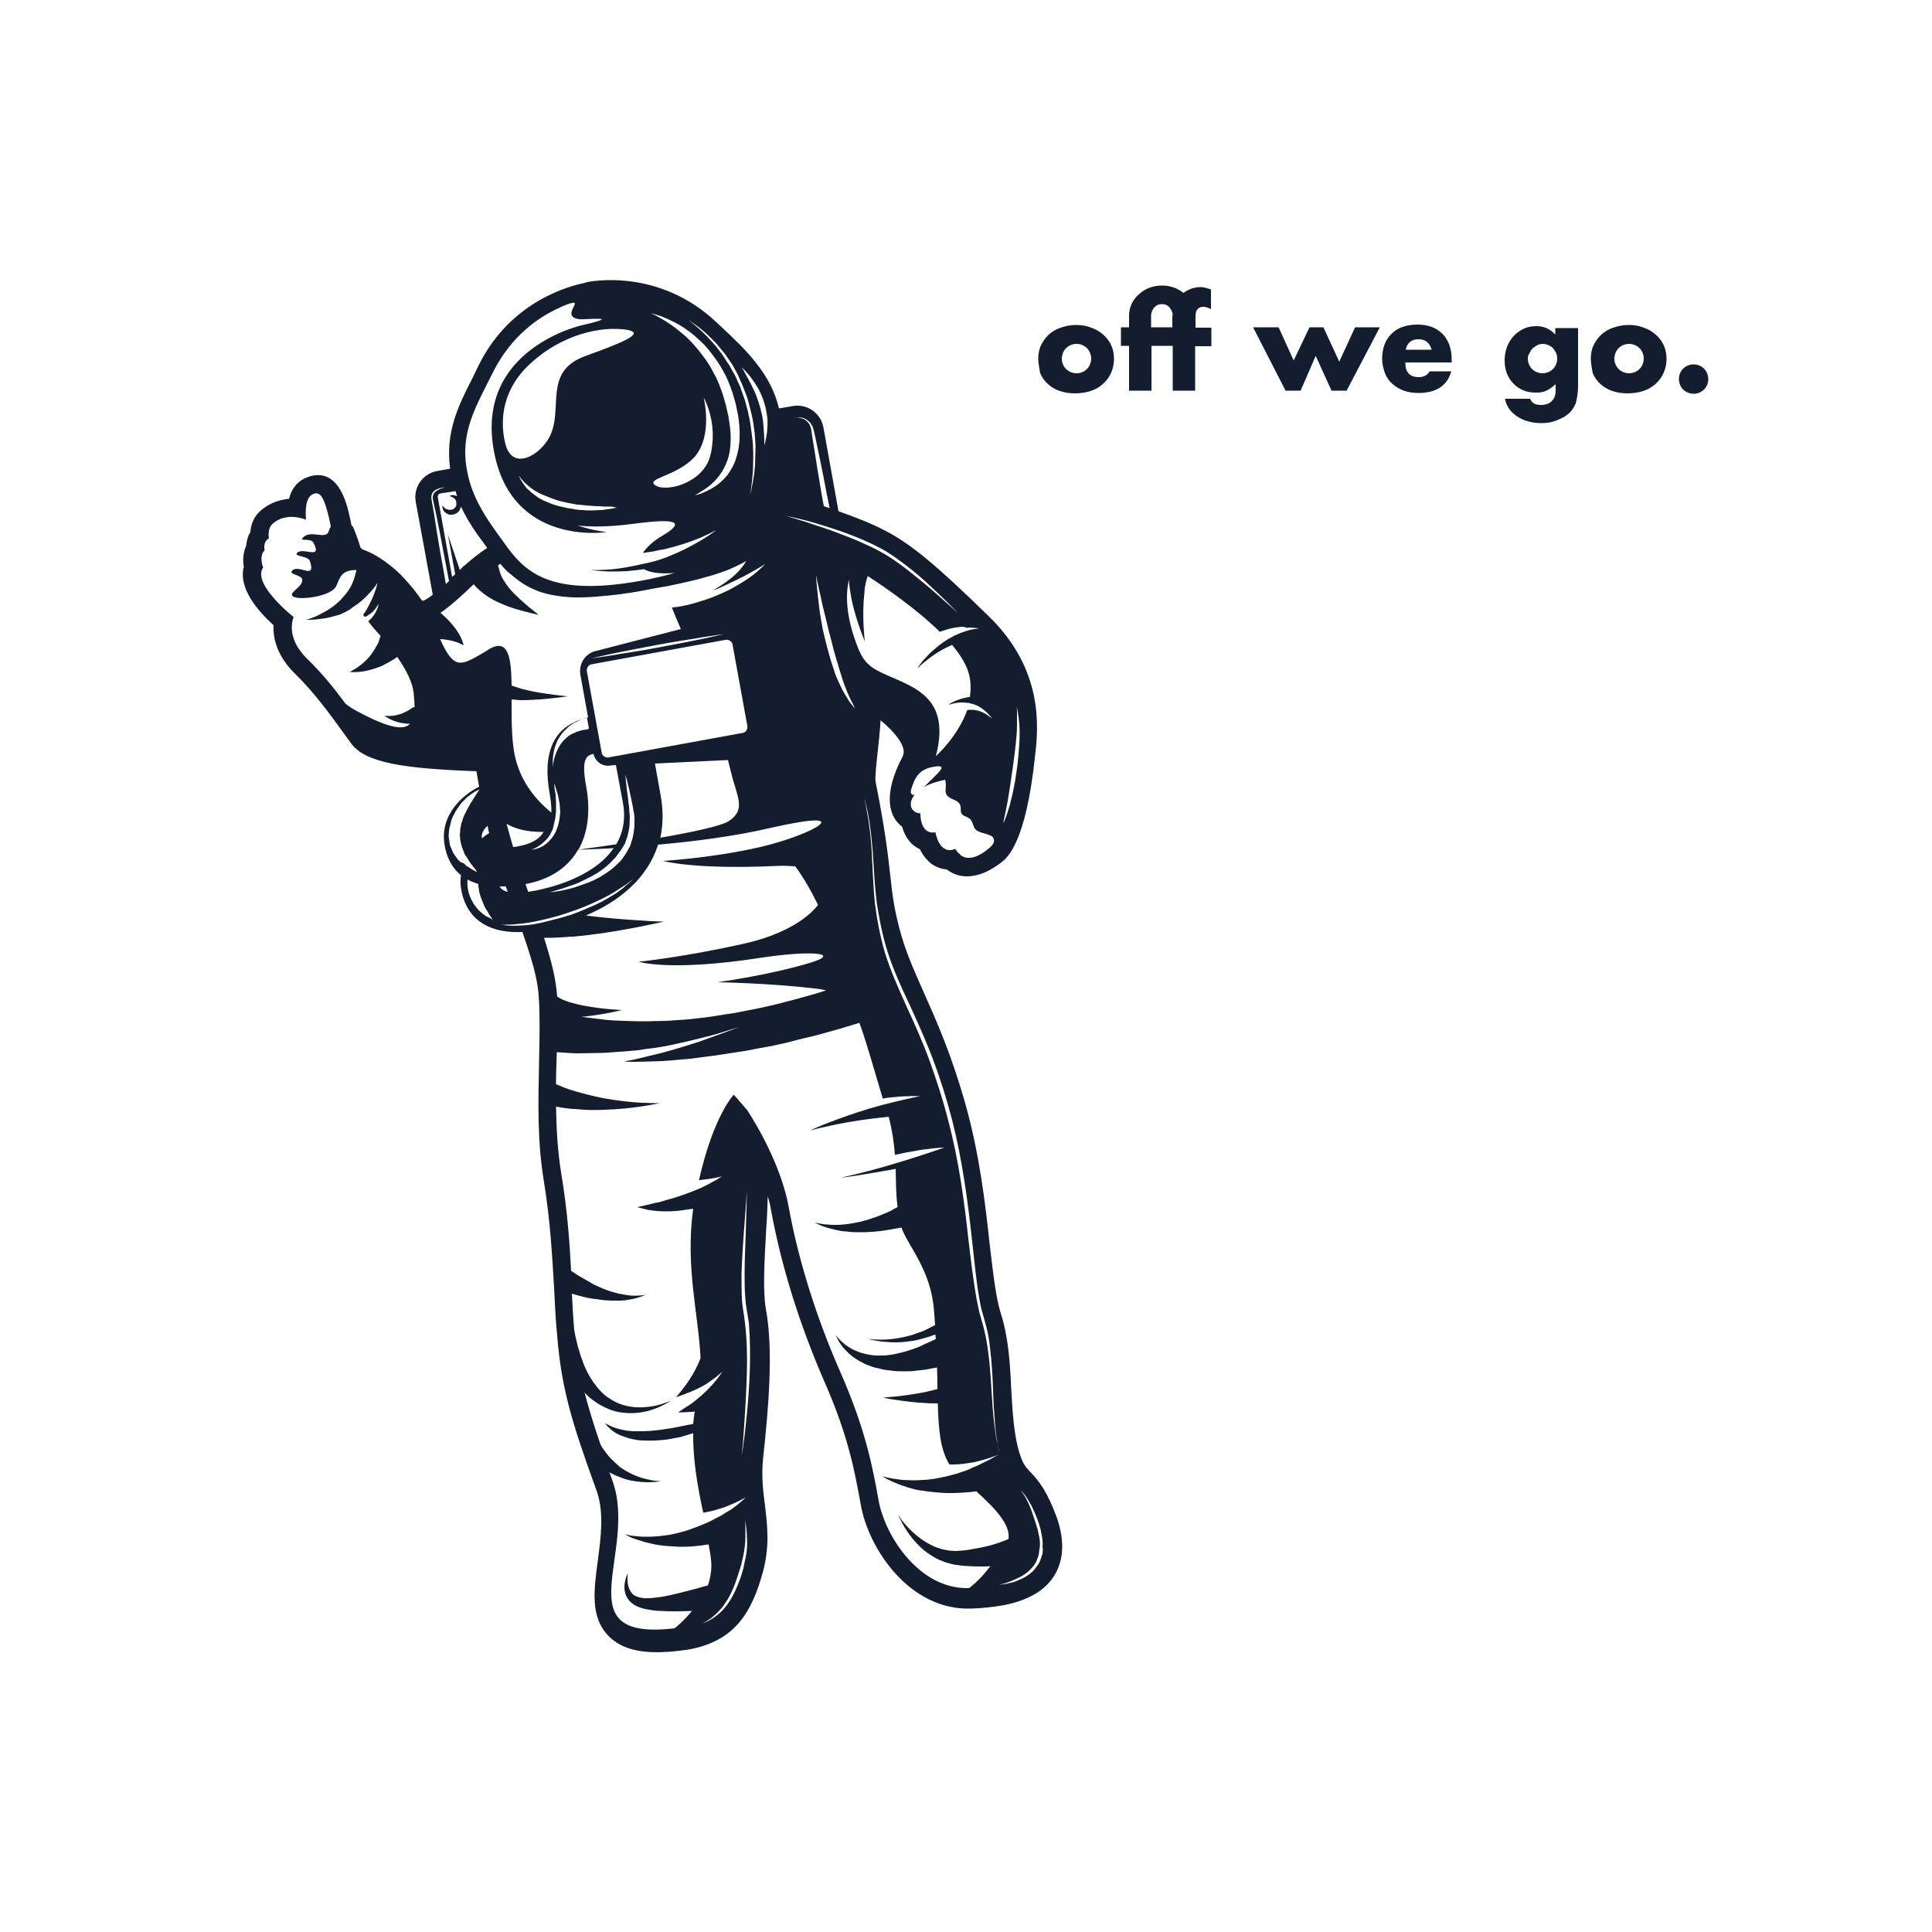 <?xml version="1.0" encoding="utf-8"?>
<!-- Generator: Adobe Illustrator 22.1.0, SVG Export Plug-In . SVG Version: 6.00 Build 0)  -->
<svg version="1.1" id="Capa_1" xmlns="http://www.w3.org/2000/svg" xmlns:xlink="http://www.w3.org/1999/xlink" x="0px" y="0px"
	 viewBox="0 0 500 500" style="enable-background:new 0 0 500 500;" xml:space="preserve">
<style type="text/css">
	.st0{fill:#141D2D;}
</style>
<g>
	<path class="st0" d="M266.6,380.9c-1.3-1.4-2.1-2.2-3.2-6.4c-1.1-4.6-1.4-9.7-1.7-15.1c-0.3-6.5-0.7-13.3-2.7-19.5
		c-1.3-4.1-2-10.6-2.9-18.1c-1.1-10.3-2.6-23-6.2-35.9c-3.7-13.1-7.5-21.6-10.8-29c-2.3-5.2-4.3-9.6-5.8-14.7
		c-1.8-6.3-2.3-10-2.9-15.6c-0.6-5.5-1.4-12.3-3.8-24.3c-0.2-1,0.2-4.6,0.5-7.3c0.3-2.7,0.6-5.6,0.8-8.6c7.4,6.3,6,8.8,5.6,9.6
		c-1.6,3-5,10.4-2.1,15.6c0.5,0.9,1.2,1.7,2.1,2.4c0.4,1.5,1.2,3.2,2.6,4.5c0.6,0.5,1.3,1,2,1.3c0.6,1.3,1.6,2.7,3,3.8
		c1.2,0.8,2.5,1.3,3.9,1.4c1.8,1.4,4.2,2.2,7.2,1.6c2.2-0.4,4.4-1.5,6.8-3.3c1.6-1.2,6.5-4.9,8.9-27.9c0.8-7.1,2.3-22-12-35.9
		c-13.3-13-20-18.6-26.5-22c-3.7-2-8.2-3.7-12.4-5.2l-3.9-21.7c-0.7-3.7-4.2-6.2-8-5.5l-3.5,0.6c-2.1-9-8.6-15.2-14.9-21.1l-1.3-1.2
		c-14-13.2-30.3-11-33.4-10.4c-0.1,0-0.3,0-0.3,0.1c-0.1,0-0.2,0-0.3,0.1c-3.1,0.6-19.2,4.3-27.6,21.5c-0.5,1-1,2.1-1.5,3.1
		c-3.7,7.2-7.1,14.1-5.8,23.5l-3.4,0.6c-3.7,0.7-6.2,4.2-5.5,8l4.4,24c-1,0.8-1.9,1.4-2.6,1.6c-0.1,0-0.1-0.1-0.2-0.1
		c-1.2-1.7-2.7-3.7-4.5-5.6c-0.6-0.7-1.4-1.5-2.2-2.2c-3.9-3.4-6.8-4.8-8.7-5.4c-0.2-0.2-0.3-0.3-0.5-0.5c-0.9-3-2-5.5-2-5.5
		s-0.1-0.1-0.3-0.1c-0.1-0.3-0.1-0.6-0.2-1c-0.4-1.7-0.7-3.4-1.2-4.8c-1.8-5.5-4.7-8-8.7-7.2c-0.9,0.2-1.7,0.5-2.6,1
		c-2,1.2-3,3-3.5,5c-0.5,0-1,0.1-1.4,0.2c-2.2,0.4-4.3,1.4-6,2.9c-1.7,1.5-2.5,3.6-2.6,5.5c-0.7,1.1-1,2.4-1.1,3.6
		c-0.8,1.7-0.9,3.7-0.6,5.4c-1.5,5.5,3.7,11.5,7.7,15.1c-0.2,3.5,1,8.1,5.5,12.5c5,4.9,8.8,10.1,13.2,16.2l1.3,1.8
		c3.7,5.2,13.9,6.6,32.5,7.3c0.2,1.4,0.5,2.7,0.7,4c-4.1,2-10.4,7.3-8.9,15.3c0.4,2.4,1.5,5.4,4.2,7.6c-0.2,1.2-0.2,2.5,0.1,3.9
		c0.8,4.5,4,11.3,15.8,10.8c3.5,10.2,4.3,13.7,4.4,20.7c0.1,4.4,0,8.8-0.1,13.4c-0.2,9.8-0.5,20,1.3,30.7c1.6,9.9,2.1,18.8,2.6,27.4
		c0.2,4.2,0.4,8.2,0.8,12.3c1.1,13.3,3.5,21.7,10.2,40.1c2,5.6,1.1,12,0.3,18.2c-1,7.5-2,14.5,2.8,19.4c3.6,3.7,9.4,4.9,18.4,3.8
		c0.8-0.1,1.5-0.2,2.3-0.3c12.1-2.2,16.4-9.7,19.3-20.3c1.7-6.5,1.1-11.7,0.5-16.8c-0.5-3.8-1-7.7-0.5-12.5
		c1.4-13,2.7-27.8,0.7-38.6c-0.8-4.5-0.4-12,0.1-20.7c0.2-2.7,0.3-5.5,0.4-8.4c0.4,1.3,0.7,2.6,0.9,3.9c2.6,14.1,7.3,29.2,13.6,43.7
		c6.4,14.5,8,23.6,9.6,32.4c2,11.1,12.5,27.2,28.5,26.7c3-0.1,5.6-0.4,8-0.8c6.7-1.2,11.3-3.9,13.7-8c2.3-3.9,2.5-8.8,0.6-14.5
		C271,385.9,268.9,383.3,266.6,380.9z M259.9,211.7c0.2-0.8,0.4-2,0.7-3.4c0.3-1.4,0.5-3.1,0.8-4.8c0.3-1.8,0.5-3.7,0.8-5.5
		c0.5-3.8,1-7.6,1-10.4c0-1.4,0-2.6,0-3.5c0-0.8-0.1-1.3-0.1-1.3s0.5,1.9,0.7,4.8c0.1,1.4,0.1,3.1,0,4.9c-0.1,1.8-0.3,3.7-0.5,5.6
		c-0.3,1.9-0.5,3.8-0.9,5.6c-0.3,1.8-0.8,3.4-1.1,4.8c-0.8,2.8-1.6,4.5-1.6,4.5S259.7,212.5,259.9,211.7z M106.7,183.2
		c-0.4,0.2-0.7,0.5-1.1,0.7c-0.4,0.2-0.8,0.4-1.2,0.6c-0.8,0.4-1.6,0.5-2.4,0.7c-1.5,0.2-2.5,0-2.5,0s0.8,0.7,2.3,1.3
		c0.8,0.3,1.7,0.6,2.8,0.7c0.5,0.1,1,0.1,1.5,0.1c-1.4,1.6-4.7,1.3-11.5-2.1c-1.3-0.7-3.2-1.5-5.2-3.1c-3-4.1-6.2-8-9.9-11.6
		c-5.9-5.7-3.5-10.8-3.5-10.8s-10.9-8.6-7.9-12.8c0,0-1.2-3,0.4-4.5c0,0-0.6-2.1,1.1-3.1c0,0-0.5-2.4,0.9-3.7c1-0.9,2.2-1.5,3.5-1.7
		c1.5-0.3,3.3-0.1,5.2,0.6c0,0-0.6-5.1,1.4-6.4c0.3-0.2,0.6-0.3,0.9-0.4c1.5-0.3,2.3,1.5,3,3.9c0.4,1.3,0.8,3,1.1,4.7
		c-0.2,0.3-0.4,0.7-0.5,1.1c-0.7,2.6-5-0.7-6.9,2c-0.4,0.6,2.3-0.1,2.9,1c2.5,4.8-2.9,0.9-4.3,2.8c-0.6,0.8,3,0.7,3.4,2
		c1.7,5.2-3.1,0.5-4.7,2.6c-0.6,0.9,2.5,1,2.7,2.1c0.4,2-3.9,3.5-2.3,4.5c1.6,1,9.8,0,11.1-2.7c1.1-2.3,1.2-4.1,5.2-4.2
		c0,0,0,0.1,0,0.1c0,0.2-0.1,0.5-0.2,0.9c-0.1,0.3-0.2,0.7-0.3,1.1c-0.1,0.4-0.3,0.8-0.5,1.3c-0.1,0.2-0.2,0.5-0.3,0.7
		c-0.1,0.2-0.3,0.4-0.4,0.7c-0.3,0.5-0.6,0.9-1,1.4c-0.4,0.5-0.8,0.9-1.2,1.4c-0.4,0.5-0.9,0.8-1.4,1.3c-0.5,0.4-1,0.8-1.5,1.1
		c-1,0.7-2.1,1.2-3,1.7c-1.8,0.9-3.2,1.2-3.2,1.2s1.4,0.1,3.5-0.2c1-0.1,2.3-0.3,3.6-0.7c0.5-0.1,1-0.3,1.5-0.4
		c0.2-0.1,0.3-0.1,0.5-0.2c0.5-0.2,1-0.5,1.4-0.7c0.5-0.3,1-0.5,1.4-0.9c0.9-0.6,1.9-1.3,2.7-2c0.8-0.7,1.5-1.5,2.1-2.1
		c1.2-1.3,1.8-2.4,1.8-2.4s-0.2,1.2-0.9,2.9c-0.3,0.9-0.8,1.9-1.3,2.9c-0.4,0.8-0.9,1.7-1.5,2.5c0.1,0.2,0.3,0.4,0.4,0.6
		c0.4-0.2,0.8-0.4,1.2-0.7c0.8-0.5,1.4-1.2,1.8-1.8c0.4-0.6,0.6-1,0.6-1s-0.1,0.5-0.3,1.2c-0.3,0.7-0.7,1.6-1.4,2.4
		c-0.3,0.4-0.7,0.7-1,1c0.9,1.2,2,2.5,3.2,3.8c0,0.1,0,0.1-0.1,0.2c-0.1,0.3-0.2,0.7-0.4,1.3c-0.1,0.3-0.2,0.5-0.4,0.8
		c-0.2,0.3-0.3,0.6-0.5,0.9c-0.4,0.6-0.8,1.3-1.3,1.9c-1,1.3-2.4,2.4-3.4,3.1c-1.1,0.7-1.9,1.1-1.9,1.1s0.9,0.1,2.3,0
		c1.4-0.1,3.2-0.5,5.1-1.2c0.9-0.3,1.8-0.8,2.7-1.3c0.4-0.2,0.8-0.5,1.2-0.7c0.4-0.2,0.7-0.5,1-0.7c2.2,3.2,4.1,6.6,4.3,9.9
		c0.1,1.1,0.2,2.2,0.2,3.2C107,182.9,106.9,183.1,106.7,183.2z M229.7,246.3c1.4,4.4,3.4,8.9,5.6,13.5c2.1,4.6,4.3,9.4,6.2,14.5
		c1.9,5,3.5,10.2,4.9,15.5c2.7,10.6,4.1,21.4,5.2,31.5c0.6,5.1,1,10,1.8,14.5c0.2,1.2,0.4,2.3,0.7,3.4c0.3,1.1,0.6,2.2,0.9,3.2
		c0.6,2.1,1,4.2,1.2,6.3c0.5,4.1,0.7,7.8,0.8,11.1c0.1,3.3,0.3,6.2,0.5,8.6c0.2,2.4,0.5,4.2,0.7,5.5c0.3,1.2,0.4,1.8,0.4,1.9
		c0-0.1-0.2-0.7-0.4-1.9c-0.3-1.2-0.6-3.1-0.9-5.5c-0.3-2.4-0.5-5.2-0.7-8.5c-0.2-3.3-0.4-7-1-11.1c-0.3-2-0.7-4.1-1.3-6.2
		c-0.3-1.1-0.6-2.1-0.9-3.2c-0.2-1.1-0.5-2.3-0.7-3.4c-0.8-4.6-1.4-9.5-2-14.6c-1.1-10.1-2.5-20.9-5.3-31.4
		c-1.3-5.2-3-10.4-4.8-15.4c-1.8-5-4-9.8-6.1-14.4c-2.1-4.6-4.1-9.2-5.5-13.7c-1.3-4.5-2.1-8.9-2.6-12.9c-0.4-4.1-0.5-7.8-0.7-11.1
		c-0.1-3.3-0.4-6.2-0.7-8.5c-0.3-2.4-0.7-4.2-0.9-5.4c-0.3-1.2-0.4-1.9-0.4-1.9s0.2,0.7,0.5,1.9c0.3,1.2,0.7,3.1,1,5.4
		c0.3,2.4,0.6,5.2,0.8,8.5c0.2,3.3,0.4,7,0.9,11.1C227.5,237.5,228.3,241.9,229.7,246.3z M246.3,220c-0.2,0-0.3,0-0.5,0
		C246,220.1,246.1,220.1,246.3,220C246.3,220,246.3,220,246.3,220z M256.1,219.4c-3.7,3.2-6.1,2.9-7.4,2c0,0-0.1,0-0.1-0.1
		c0,0,0.1,0,0.1,0c-1-0.7-1.5-1.6-1.5-1.6c-4.2,1.7-5.1-4.3-5.1-4.3c-4.1,0.7-3.9-4.9-3.9-4.9c-2.4-0.1-3.4-2.5-1.5-4.8
		c-0.7,0.1-1.3-0.2-0.8-1.7c0.8-2.4,1.7-5,6-5.6c3.9-0.6,0.6,1.8-2.8,5.3c1.4-0.8,3.1-1.4,5.5-1.9c0.7,2.3-1.1,3.8,2.1,5.1
		c3.6,1.4,0.5,3.4,3.2,4.4c2.9,1.1,0.9,3.3,4.2,4.2c2,0.5,2.7,1,2.7,1C257.5,217.3,257.5,218.2,256.1,219.4z M251,162.4
		c0.5,0,0.9,0.1,1.3,0.1c0.7,0.1,1.1,0.1,1.1,0.1s-0.4,0.1-1.1,0.2c0,0-0.1,0-0.1,0h0c-0.3,0.1-0.7,0.1-1.1,0.2
		c-0.5,0.1-1,0.3-1.6,0.5c-0.6,0.2-1.2,0.4-1.8,0.7c-0.3,0.1-0.6,0.3-0.9,0.4c-0.3,0.2-0.6,0.4-0.9,0.5c-0.6,0.3-1.3,0.8-1.9,1.2
		c-0.6,0.4-1.2,0.9-1.8,1.4c-0.6,0.5-1.1,1-1.7,1.5c-0.5,0.6-1,1.1-1.5,1.6c-0.6,0.8-1.2,1.5-1.6,2.2c0.7-0.7,1.5-1.4,2.4-2.1
		c0.5-0.4,1-0.8,1.6-1.2c0.6-0.4,1.1-0.8,1.7-1.1c1.1-0.7,2.2-1.2,3.3-1.7c1.9,2.3,3.4,4.6,4.1,6.7c0.8,2.3,0.8,4.6,0.5,6.8
		c-0.3,0-0.5,0-0.8,0.1c-1.3,0.2-2.5,0.7-3.4,1.1c-0.9,0.4-1.3,0.8-1.3,0.8s0.6-0.2,1.5-0.4c0.9-0.2,2.1-0.3,3.3-0.1
		c0.1,0,0.1,0,0.2,0c0.2,0,0.3,0,0.5,0.1c0.4,0.1,0.8,0.2,1.1,0.3c1.5,0.5,2.7,1.5,3.5,2.3c0.8,0.8,1.1,1.4,1.1,1.4
		s-0.5-0.5-1.4-1.1c-0.9-0.6-2.2-1.1-3.5-1.2c-0.3,0-0.6,0-0.9,0c-0.2,0-0.4,0-0.6,0.1c-2.4,6.8-8.1,11.9-8.1,11.9
		c4.4-16.9-7.9-18.2-15.4-22.3c-3.2-1.8-4.1-4-5.2-6.9c-3-8.1-2.6-13.5-1.9-16.5c0,0.7,0.1,1.5,0.2,2.2c0.2,1.3,0.4,2.6,0.7,3.9
		c1.2,5.1,3.2,9.9,3.2,9.9s-0.6-5.1-0.3-10.2c0.1-1.2,0.2-2.5,0.3-3.6c0.2-1.1,0.4-2.1,0.7-2.9c0-0.1,0.1-0.2,0.1-0.2
		c4.6,3,12.6,8.5,18.6,14.4c0.6-0.2,1.3-0.4,1.9-0.6c0.4-0.1,0.8-0.2,1.1-0.3c0.4-0.1,0.7-0.1,1.1-0.2c0.7-0.1,1.4-0.2,2-0.2
		C250,162.5,250.5,162.5,251,162.4z M221.3,183.4c0,0-0.4-0.4-1-1.2c-0.3-0.4-0.7-0.9-1-1.5c-0.4-0.6-0.8-1.2-1.2-2
		c-0.4-0.8-0.8-1.6-1.2-2.5c-0.4-0.9-0.8-1.8-1.1-2.9c-0.3-1-0.7-2-1-3.1c-0.3-1.1-0.6-2.2-0.9-3.3c-0.3-1.1-0.5-2.2-0.8-3.3
		c-0.3-1.1-0.4-2.2-0.6-3.2c-0.4-2.1-0.6-4.1-0.8-5.8c-0.2-1.7-0.3-3.1-0.4-4.1c-0.1-1-0.1-1.6-0.1-1.6s0.1,0.6,0.3,1.5
		c0.2,1,0.5,2.3,0.9,4c0.3,1.7,0.8,3.6,1.3,5.6c0.5,2.1,1,4.2,1.6,6.4c0.5,2.2,1.2,4.3,1.8,6.4c0.3,1,0.6,2,0.9,2.9
		c0.3,0.9,0.6,1.8,0.9,2.5c0.3,0.8,0.6,1.5,0.9,2.1c0.3,0.6,0.5,1.2,0.8,1.6C221,182.9,221.3,183.4,221.3,183.4z M206.3,108
		c0.4,0,1.1,0,1.9,0.3c0.7,0.3,1.6,1,2.1,2.1c0.4,1.1,0.6,2.3,0.9,3.7c0.6,2.7,1.2,5.8,1.9,9.2c0.5,2.6,1,5.4,1.6,8.2
		c-0.5-0.2-1-0.3-1.5-0.5c-0.5-2.6-0.9-5.1-1.3-7.5c-0.6-3.4-1-6.5-1.5-9.3c-0.1-0.7-0.2-1.3-0.3-1.9c-0.1-0.6-0.1-1.2-0.3-1.7
		c-0.3-1-1-1.7-1.7-2.1C207.4,108.2,206.7,108.1,206.3,108c-0.4,0.1-0.7,0.1-0.7,0.1S205.9,108,206.3,108z M203.2,133.4
		c0.1,0,0.2,0,0.2,0.1c0,0,0.1,0,0.1,0c0,0,0,0,0,0c0,0,0.8,0.2,2.2,0.5c1.4,0.3,3.4,0.8,5.7,1.5c4.7,1.4,10.9,3.4,16.7,6.5
		c2.9,1.6,5.5,3.6,7.9,5.5c2.4,1.9,4.5,3.9,6.2,5.5c1.8,1.7,3.2,3.1,4.2,4.1c1,1,1.6,1.6,1.6,1.6l0,0l0,0c0,0-2.5-2.2-6.1-5.4
		c-1.8-1.6-4-3.4-6.4-5.3c-2.4-1.9-5-3.8-7.8-5.3c-1.4-0.8-2.9-1.5-4.3-2.1c-1.4-0.7-2.9-1.2-4.3-1.8c-2.8-1.1-5.5-2.1-7.8-2.8
		c-2.3-0.8-4.2-1.4-5.6-1.8c-1.4-0.4-2.1-0.7-2.1-0.7h0l0,0c0,0-0.1,0-0.1,0C203.3,133.5,203.2,133.4,203.2,133.4L203.2,133.4z
		 M194.2,97.5c0.6,0.8,1.3,1.8,2,3c0.6,1.1,1.2,2.4,1.6,3.8c0.2,0.7,0.4,1.4,0.5,2c0.1,0.7,0.2,1.3,0.3,2c0.1,1.3,0,2.5-0.1,3.6
		c-0.3,2.1-0.7,3.4-0.7,3.4s0-0.3,0-0.9c0-0.6,0-1.5-0.1-2.5c-0.1-1-0.1-2.2-0.3-3.4c-0.1-0.6-0.2-1.3-0.4-1.9
		c-0.1-0.6-0.3-1.3-0.5-1.9c-0.7-2.5-1.9-4.9-2.9-6.7c-0.5-0.9-0.9-1.6-1.2-2.2c-0.3-0.5-0.5-0.8-0.5-0.8S192.9,95.9,194.2,97.5z
		 M178.9,83.3c1.2,0.8,2.9,2,4.7,3.8c0.9,0.9,1.9,1.8,2.7,2.9c0.5,0.6,0.9,1.1,1.4,1.7c0.4,0.6,0.9,1.3,1.3,1.9
		c0.5,0.6,0.8,1.3,1.2,2c0.4,0.7,0.8,1.4,1.1,2.2c0.3,0.7,0.7,1.5,1,2.3l0.9,2.3c0.3,0.8,0.5,1.6,0.7,2.4c0.2,0.8,0.4,1.6,0.6,2.4
		c0.4,1.6,0.6,3.2,0.8,4.8c0.1,1.6,0.3,3.1,0.2,4.5c0,1.4-0.1,2.8-0.1,4c-0.2,2.5-0.6,4.5-0.9,5.9c-0.1,0.7-0.3,1.3-0.4,1.6
		c-0.1,0.4-0.1,0.6-0.1,0.6s0-0.2,0.1-0.6c0.1-0.4,0.2-0.9,0.3-1.7c0.1-0.7,0.2-1.6,0.3-2.6c0.1-1,0.2-2.1,0.2-3.4
		c0-1.2,0.1-2.6,0-4c0-1.4-0.2-2.9-0.4-4.4c-0.2-1.5-0.4-3.1-0.8-4.7c-0.1-0.8-0.4-1.6-0.6-2.4c-0.2-0.8-0.4-1.6-0.7-2.3l-0.8-2.3
		c-0.3-0.7-0.7-1.5-1-2.2c-0.3-0.8-0.7-1.4-1.1-2.1c-0.4-0.7-0.7-1.4-1.2-2c-0.4-0.6-0.8-1.3-1.2-1.9c-0.4-0.6-0.9-1.2-1.3-1.7
		c-0.8-1.1-1.8-2.1-2.6-3c-1.7-1.8-3.3-3.1-4.4-4c-1.1-0.9-1.8-1.3-1.8-1.3S177.7,82.5,178.9,83.3z M168.1,81
		c0.4,0.1,1.1,0.2,1.9,0.5c0.8,0.2,1.8,0.6,2.9,1.1c1.1,0.5,2.3,1.1,3.6,1.9c0.6,0.4,1.3,0.9,1.9,1.3c0.6,0.5,1.3,1,1.9,1.6
		c1.3,1.1,2.6,2.4,3.7,3.9c1.2,1.5,2.3,3.1,3.2,4.8c1,1.7,1.7,3.6,2.4,5.6l0.4,1.4l0.2,0.7l0.2,0.7c0.2,1,0.4,1.9,0.6,2.9
		c0.3,1.9,0.5,3.9,0.4,5.8c0,1.9-0.4,3.8-0.9,5.4c-0.5,1.7-1.4,3.2-2.3,4.4c-1.9,2.4-4.2,3.6-5.8,4.3c-0.8,0.4-1.4,0.6-1.9,0.7
		c-0.4,0.1-0.7,0.2-0.7,0.2s0.9-0.5,2.3-1.4c1.4-0.9,3.3-2.4,4.8-4.8c0.7-1.2,1.3-2.5,1.7-4c0.4-1.5,0.5-3.2,0.5-4.9
		c0-1.7-0.3-3.5-0.6-5.4c-0.2-0.9-0.4-1.8-0.6-2.7l-0.2-0.7l-0.2-0.7l-0.4-1.4c-0.6-1.7-1.2-3.5-2.1-5.1c-0.4-0.8-0.9-1.6-1.3-2.4
		c-0.5-0.7-0.9-1.5-1.5-2.2c-1-1.4-2.1-2.7-3.2-3.9c-1.1-1.2-2.3-2.2-3.4-3.1c-1.1-0.9-2.2-1.6-3.2-2.3c-1-0.6-1.9-1.1-2.6-1.5
		c-0.7-0.4-1.4-0.6-1.8-0.8c-0.4-0.2-0.6-0.3-0.6-0.3S167.6,80.9,168.1,81z M182.1,102.9c0,0,3.9,6.6,1.7,15.1
		c-1.8,7-11.4,9.5-14.2,7.6c-2.7-1.8,5.6-2.3,10.2-7.4C184.6,112.6,182.1,102.9,182.1,102.9z M161.1,85.2c7,0.7,0.4,3.3-9.5,6.9
		c-11.2,4-5.7,13.5-9.3,20.8c-2.5,5-9.7,9.1-11.5,2c-1.3-5.1-1.3-13,5.5-19.9C143.7,87.6,153.6,84.5,161.1,85.2z M159.7,131.4
		c0,0-0.4,0.1-1.2,0.2c-0.4,0.1-0.8,0.1-1.4,0.2c-0.5,0.1-1.1,0.2-1.8,0.2c-0.7,0-1.4,0.1-2.1,0.1c-0.8,0-1.6,0-2.4-0.1
		c-0.8,0-1.7-0.1-2.6-0.3c-0.9-0.1-1.8-0.3-2.6-0.5l-1.3-0.3c-0.4-0.1-0.8-0.3-1.3-0.4c-0.8-0.3-1.6-0.7-2.4-1
		c-0.8-0.4-1.5-0.8-2.1-1.3c-0.6-0.4-1.2-0.9-1.7-1.4c-0.5-0.4-0.9-0.9-1.2-1.4c-0.3-0.4-0.6-0.8-0.8-1.2c-0.4-0.7-0.5-1.1-0.5-1.1
		s0.9,1.5,3,3.1c0.5,0.4,1.1,0.8,1.7,1.1c0.6,0.4,1.3,0.7,2.1,1c0.7,0.3,1.5,0.6,2.3,0.9c0.4,0.1,0.8,0.3,1.2,0.4l1.3,0.3
		c0.8,0.2,1.7,0.4,2.5,0.5c0.4,0.1,0.8,0.2,1.2,0.2c0.4,0,0.8,0.1,1.2,0.1c0.8,0.1,1.6,0.2,2.3,0.2c0.7,0.1,1.5,0.1,2.1,0.1
		c0.7,0.1,1.3,0.1,1.8,0.1c0.5,0,1,0,1.4,0C159.3,131.4,159.7,131.4,159.7,131.4z M127.5,96.5c4.7-9.5,11.9-14.5,17.4-16.9
		c0,0,0.1,0,0.1-0.1c8.5-3.6-0.9,2.3,4.9,3.1c1.6,0.2,11.9-1,0.6,1.6c0,0-27.5,6.1-22.7,32.4c4.5,25,29.2,21.1,29.2,21.1
		s-3.7-0.4-7.5-1.7c6.3,0.7,12.5-0.2,16.5-0.7c9.2-1.1,11.2-0.1,5.5,3.3c-2.1,1.2-4.1,2.9-5.1,4.5c0,0,0.1,0,0.1,0
		c0.8-0.1,1.7-0.3,2.6-0.4c0.9-0.2,1.7-0.4,2.6-0.5c1.7-0.4,3.5-0.9,5.1-1.4c1.6-0.5,3.1-1.1,4.4-1.6c2.5-1.1,4.1-2,4.1-2
		s-1.4,1.2-3.8,2.6c-1.2,0.7-2.6,1.5-4.2,2.3c-1.6,0.8-3.3,1.5-5,2.2c-0.6,0.2-1.2,0.4-1.7,0.6c-0.1,0-0.2,0.1-0.4,0.1
		c-0.9,0.3-1.8,0.5-2.7,0.7c-1.8,0.4-3.6,0.8-5.3,1.1c-1.7,0.3-3.3,0.5-4.7,0.6c-2.8,0.2-4.7,0.1-4.7,0.1s1.9,0.3,4.7,0.4
		c1.4,0,3.1,0,4.8-0.1c1.4-0.1,2.9-0.3,4.4-0.5c1.3,0.8,3.7,1.3,7.9,1c-2.6,0.7-5.4,1.4-8.7,2c-23.9,4.3-30.2-2.4-35.5-9.9
		c-2.8-4-8.1-10.4-9.5-18.5C118.9,111.9,123.3,105,127.5,96.5z M117.9,127.1c0.1,0.4,0.3,0.9,0.4,1.3c-0.1-0.1-0.2-0.1-0.3-0.1
		c-0.5-0.2-1-0.2-1.3-0.1c-0.3,0.1-0.4,0.2-0.4,0.2c0,0,0.2,0,0.4,0.1c0.3,0.1,0.6,0.3,0.9,0.5c0.3,0.3,0.5,0.7,0.5,1.1
		c0,0,0,0.1,0,0.1c0,0.1,0,0.2,0,0.2c0,0.1,0,0.2,0,0.3c0,0.2-0.1,0.4-0.3,0.6c-0.1,0.2-0.3,0.3-0.4,0.4c-0.2,0.1-0.3,0.2-0.6,0.2
		c-0.4,0.1-0.8,0-1.2-0.1c-0.4-0.2-0.6-0.4-0.8-0.6c-0.2-0.2-0.3-0.4-0.3-0.4s0,0.2,0,0.5c0,0.3,0.2,0.8,0.6,1.2
		c0.4,0.4,1,0.8,1.8,0.7c0.3,0,0.8-0.1,1.1-0.3c0.4-0.2,0.7-0.5,0.9-0.8c0.2-0.3,0.3-0.7,0.4-1c1.9,4.1,4.4,7.5,6.3,10
		c0.2,0.3,0.3,0.5,0.5,0.7c-2,1.3-3.9,2.8-5.7,4.4c-0.1,0.1-0.2,0.2-0.4,0.3l-0.1,0.1c-0.1,0-0.1,0.1-0.1,0.1
		c-0.1,0.1-0.2,0.2-0.2,0.2l-0.6,0.6l-3.1-9.2l1.9,10.3c-0.2,0.2-0.5,0.5-0.8,0.7l-3.7-20.6c-0.1-0.5,0.2-0.9,0.7-1L117.9,127.1z
		 M111.7,129.4c-0.1-0.6-0.1-1.2,0.1-1.6c0.2-0.5,0.6-0.8,0.9-1c0.7-0.4,1.4-0.5,1.8-0.6c0.4-0.1,0.7-0.1,0.7-0.1s-0.2,0-0.6,0.2
		c-0.4,0.1-1,0.3-1.7,0.8c-0.7,0.4-1.1,1.4-0.8,2.4c0.2,1.1,0.5,2.3,0.8,3.7c0.5,2.7,1.2,5.9,1.8,9.3c0.5,2.5,1,5.2,1.5,7.9
		c-0.3,0.3-0.6,0.5-0.8,0.8c-0.5-2.9-1-5.8-1.5-8.5c-0.6-3.4-1.1-6.6-1.5-9.3C112.1,131.7,111.9,130.5,111.7,129.4z M113.9,165.4
		c0.1,0,0.1,0,0.2,0c1.5,0.1,3,0.4,4.1,0.8c1.1,0.4,1.8,0.8,1.8,0.8s-0.2-0.8-0.7-2c-0.6-1.2-1.6-2.7-2.8-4
		c-0.8-0.9-1.7-1.7-2.5-2.4c2.9-2,6.1-5,8.6-7.4c0.2,0.2,0.3,0.4,0.5,0.6c0.8,0.8,1.8,1.7,3,2.5c1.1,0.7,2.3,1.4,3.6,1.9
		c2.4,1.1,4.8,1.7,6.7,2.2c1.8,0.5,3,0.7,3,0.7s-1-0.8-2.4-1.9c-1.4-1.2-3.3-2.8-4.8-4.5c-0.8-0.9-1.4-1.8-1.9-2.6
		c-0.5-0.8-0.8-1.6-1-2.3c-0.2-0.6-0.3-1.1-0.4-1.5c0.2-0.1,0.4-0.3,0.6-0.4c0.6,0.8,1.3,1.5,2,2.2c0.1,0.1,0.2,0.1,0.3,0.2
		c1.4,1.2,3.5,3,6.3,4.2c2.8,1.3,6.3,1.9,10.1,2.1c3.9,0.1,8-0.3,12.2-0.8c2.1-0.3,4.2-0.6,6.2-1c2.1-0.4,4.1-0.8,6.1-1.1
		c3.9-0.8,7.5-1.6,10.5-2.5c1.6-0.4,2.9-0.9,4.1-1.3c1.2-0.4,2.2-0.9,3.1-1.3c1.7-0.8,2.7-1.4,2.7-1.4s-0.1,0.2-0.4,0.7
		c-0.3,0.4-0.8,1.1-1.4,1.8c-0.7,0.7-1.6,1.6-2.7,2.4c-1.1,0.9-2.5,1.7-3.9,2.6c-0.1,0.1-0.2,0.1-0.3,0.2c0.6-0.3,1.3-0.5,1.9-0.8
		c0.7-0.3,1.5-0.7,2.2-1c0.7-0.4,1.5-0.7,2.1-1c0.7-0.4,1.4-0.7,2-1c0.6-0.4,1.2-0.6,1.8-1c1.1-0.6,2-1.1,2.6-1.5
		c0.6-0.4,1-0.6,1-0.6s-0.3,0.3-0.8,0.8c-0.5,0.5-1.3,1.2-2.3,2c-0.5,0.4-1.1,0.8-1.7,1.2c-0.6,0.4-1.2,0.8-1.9,1.2
		c-0.7,0.4-1.4,0.8-2.1,1.2c-0.7,0.4-1.5,0.7-2.3,1.1c-1.5,0.7-3.1,1.3-4.6,1.8c-1.5,0.5-2.9,0.9-4.1,1.2c-2.5,0.6-4.1,0.7-4.1,0.7
		c-0.1,0-0.1,0-0.2,0.1c0.7,1.8,1.5,3.6,2.3,5.5l-21.7,5.6c-2.9,0.5-4.8,3.3-4.3,6.2l2,11.1c-8.7,1.9-12,8.6-9.9,20
		c0.3,1.7,0.4,3.2,0.4,4.6c-3.2-2.6-6.9-6.5-8.8-12.3c-1.6-4.6-1.5-11.2-1.5-17c0.7,0.1,1.4,0.1,2.2,0.2c1.1,0,2.2,0,3.4-0.1
		c4.5-0.2,8.9-0.9,8.9-0.9s-4.4-0.4-8.7-1.2c-1.1-0.2-2.1-0.5-3.1-0.7c-1-0.3-1.8-0.6-2.5-0.8c-0.1,0-0.1-0.1-0.2-0.1
		c-0.1-7.7-0.9-13-6.9-8.7C119.4,172.2,117.6,173.7,113.9,165.4z M171,206l-1.5-8.4l18.9-0.9c0.3,1.2,0.6,2.4,0.9,3.6
		c1.4,5.8,3.9,9.2-0.7,12.2c-2,1.3-9.7,2.9-17.7,4.3C171.6,213.5,171.7,209.9,171,206z M157.6,196c-0.9,0.2-1.8-0.4-1.9-1.3
		l-3.8-20.9c-0.2-0.9,0.4-1.8,1.3-1.9l34.5-6.3c0.9-0.2,1.8,0.4,1.9,1.3l3.8,20.9c0.2,0.9-0.4,1.8-1.3,1.9L157.6,196z M151.7,203.5
		c-1.3-7,0-8,1.9-8.4c0.4,2,2.4,3.4,4.4,3l1.4-0.1l1.8,9.7c0.8,4.3,0,7.9-1.7,10.8c-5.3,0.8-9.4,1.3-9.8,1.4
		C152.1,215.6,152.9,210,151.7,203.5z M151.8,188.8c-0.2,0-0.4,0.1-0.7,0.1c-0.3,0-0.6,0.1-0.9,0.2c-0.3,0.1-0.7,0.2-1,0.3
		c-0.3,0.2-0.7,0.3-1.1,0.5c-0.3,0.2-0.8,0.4-1.1,0.7c-0.4,0.3-0.7,0.6-1,0.9c-0.3,0.3-0.6,0.7-0.9,1.1c-0.3,0.4-0.5,0.8-0.7,1.2
		c-0.4,0.8-0.7,1.6-0.9,2.3c-0.4,1.4-0.4,2.4-0.4,2.4s-0.1-1,0-2.5c0.1-0.8,0.2-1.6,0.5-2.6c0.2-0.5,0.3-0.9,0.5-1.4
		c0.2-0.5,0.5-0.9,0.8-1.4c0.3-0.5,0.6-0.9,1-1.3c0.3-0.4,0.8-0.7,1.1-1.1c0.4-0.4,0.8-0.6,1.2-0.9c0.4-0.3,0.8-0.4,1.2-0.6
		c0.4-0.2,0.7-0.4,1-0.5c0.3-0.1,0.6-0.2,0.8-0.3c0.5-0.1,0.7-0.2,0.7-0.2l0.5,2.7C152.4,188.7,152.2,188.7,151.8,188.8z
		 M143.5,212.7l0.2-0.9l0.1-0.9c0-0.3,0.1-0.6,0.1-0.9c0-0.3,0-0.6,0-0.9c0-0.6,0-1.1,0-1.7c0-0.5-0.1-1-0.1-1.5
		c0-0.5-0.1-0.9-0.2-1.3c-0.1-0.4-0.1-0.7-0.1-1c-0.1-0.6-0.1-0.9-0.1-0.9s0.1,0.3,0.3,0.8c0.1,0.3,0.2,0.6,0.3,1
		c0.1,0.4,0.3,0.8,0.4,1.3c0.1,0.5,0.2,1,0.3,1.5c0.1,0.5,0.2,1.1,0.2,1.7c0,0.3,0,0.6,0.1,0.9c0,0.3,0,0.6-0.1,1l-0.1,1l-0.2,1
		c-0.1,0.7-0.4,1.3-0.6,1.9c-0.2,0.6-0.6,1.2-0.9,1.7c-0.4,0.5-0.8,1-1.2,1.4c-0.4,0.4-0.9,0.7-1.3,1c-1.7,1-3.1,1-3.1,1
		s0.3-0.1,0.8-0.3c0.2-0.1,0.5-0.3,0.9-0.5c0.3-0.2,0.7-0.5,1-0.7c0.3-0.3,0.7-0.6,1.1-1c0.4-0.4,0.7-0.8,1-1.3
		c0.3-0.5,0.5-1,0.8-1.6C143.2,213.8,143.4,213.3,143.5,212.7z M134.2,219c-0.5,0.1-0.9,0.2-1.4,0.2c-0.6-1.9-1.1-3.9-1.7-6
		c2.2,1.3,5.2,2.1,9.1,2.1c0.2,0,0.3,0,0.5,0C139.2,217.7,136.7,218.5,134.2,219z M136,228.8c6.4-1.2,11-4.3,13.6-8.9
		c0.4,0,3.9-0.1,9.2-0.4c-5.3,7.8-17.2,10.4-20.3,11c-0.7,0.1-1.3,0.2-1.8,0.3C136.5,230.2,136.2,229.5,136,228.8
		C136,228.8,136,228.8,136,228.8z M143.7,230.5c1.1-0.3,2.7-0.8,4.6-1.5c1-0.3,1.9-0.8,3-1.3c0.5-0.3,1-0.5,1.6-0.8
		c0.5-0.3,1-0.6,1.6-0.9c1-0.7,2.1-1.4,3-2.3c0.5-0.4,0.9-0.9,1.4-1.4c0.5-0.4,0.8-1,1.2-1.5c0.2-0.3,0.4-0.5,0.6-0.8l0.5-0.8
		l0.5-0.8c0.1-0.3,0.2-0.6,0.3-0.9c0.5-1.2,0.7-2.4,0.9-3.6c0-1.2,0.2-2.4,0-3.5c0-0.6-0.1-1.1-0.1-1.7c-0.1-0.5-0.2-1.1-0.2-1.6
		c-0.3-2-0.5-3.7-0.6-4.9c-0.1-1.2-0.2-1.9-0.2-1.9s0.2,0.7,0.5,1.8c0.3,1.2,0.7,2.8,1.1,4.8c0.1,0.5,0.2,1,0.3,1.5
		c0.1,0.6,0.2,1.1,0.3,1.7c0.3,1.2,0.2,2.4,0.2,3.8c-0.2,1.3-0.3,2.7-0.8,4c-0.1,0.3-0.2,0.7-0.3,1l-0.5,0.9l-0.5,0.9
		c-0.2,0.3-0.4,0.6-0.6,0.9c-0.4,0.6-0.8,1.2-1.3,1.6c-0.5,0.5-1,1-1.5,1.4c-1,0.9-2.2,1.6-3.3,2.3c-0.6,0.3-1.1,0.6-1.7,0.9
		c-0.6,0.2-1.1,0.5-1.7,0.7c-1.1,0.4-2.2,0.8-3.1,1.1c-1,0.3-1.9,0.5-2.7,0.7c-0.8,0.2-1.5,0.3-2.1,0.4c-1.2,0.2-1.9,0.2-1.9,0.2
		S142.5,230.9,143.7,230.5z M153,170.4c0,0,2.1-0.5,5.3-1.2c1.6-0.3,3.5-0.7,5.5-1.1c2-0.4,4.2-0.8,6.3-1.2c2.2-0.4,4.3-0.8,6.3-1.1
		c2-0.3,3.9-0.6,5.5-0.9c3.2-0.5,5.4-0.8,5.4-0.8s-2.1,0.5-5.3,1.2c-1.6,0.3-3.5,0.7-5.5,1.1c-2,0.4-4.2,0.8-6.3,1.2
		c-2.2,0.4-4.3,0.8-6.3,1.1c-2,0.3-3.9,0.6-5.5,0.9C155.2,170.1,153,170.4,153,170.4z M126.6,215.6c-0.6,0.4-1.3,0.8-1.9,1.4
		c0-0.1,0-0.1,0-0.2c-0.2-1.2,0.6-2.3,1.5-3.1C126.3,214.3,126.4,215,126.6,215.6z M118.4,222.3c-0.4-0.6-1-1.2-1.3-2
		c-0.2-0.4-0.3-0.8-0.5-1.2c-0.1-0.2-0.2-0.4-0.2-0.6l-0.1-0.7c-0.1-0.4-0.1-0.9-0.2-1.4l0.1-1.4l0.1-0.7l0.2-0.7
		c0.1-0.4,0.2-0.9,0.3-1.3c0.3-0.8,0.7-1.6,1.1-2.3c0.4-0.7,0.9-1.3,1.3-1.9c0.4-0.6,1-1,1.4-1.5c1.9-1.7,3.5-2.3,3.5-2.3
		s-0.2,0.3-0.6,0.9c-0.2,0.3-0.4,0.6-0.7,1.1c-0.3,0.4-0.5,0.9-0.9,1.4c-0.3,0.5-0.6,1.1-0.9,1.6c-0.3,0.6-0.6,1.2-0.9,1.8
		c-0.3,0.6-0.4,1.3-0.7,2l-0.2,1l-0.1,0.5l0,0.5l-0.1,1c0,0.3,0.1,0.7,0.1,1c0,0.7,0.3,1.3,0.4,2c0.2,0.6,0.5,1.2,0.7,1.8
		c0.1,0.3,0.3,0.6,0.5,0.8c0.2,0.3,0.3,0.5,0.5,0.8c0.3,0.5,0.6,1,0.9,1.3c0.3,0.4,0.5,0.7,0.8,1c0.4,0.6,0.6,0.9,0.6,0.9
		s-0.4-0.2-1-0.5c-0.3-0.2-0.7-0.4-1.1-0.7c-0.5-0.2-0.9-0.6-1.4-1.1C119.4,223.3,118.8,222.9,118.4,222.3z M126.8,237.6
		c-0.3-0.1-0.6-0.3-1-0.5c-0.4-0.2-0.7-0.5-1.2-0.9c-0.4-0.3-0.8-0.7-1.2-1.2c-0.4-0.5-0.8-1-1.1-1.6c-0.4-0.6-0.6-1.3-0.9-2
		c-0.2-0.7-0.4-1.5-0.4-2.2c-0.1-0.6,0-1.1,0-1.6c0.8,0.5,1.8,0.8,2.8,1.2c0,0.1,0,0.2,0,0.3c0,0.6,0.2,1.1,0.2,1.7
		c0.2,0.5,0.3,1.1,0.5,1.6c0.2,0.5,0.4,1,0.6,1.5c0.2,0.5,0.4,1,0.7,1.4c0.3,0.4,0.5,0.8,0.7,1.2c0.2,0.3,0.4,0.6,0.6,0.9
		c0.3,0.5,0.5,0.8,0.5,0.8S127.3,237.8,126.8,237.6z M130.9,229.4c0.2,0.5,0.3,0.9,0.5,1.4c-1.2-0.3-1.8-0.8-2.1-1.4
		C129.8,229.4,130.3,229.4,130.9,229.4z M135.3,239.5c-1.7,0.1-3.2,0.1-4.2,0c-1-0.1-1.6-0.2-1.6-0.2s0.6,0.1,1.6,0
		c1,0,2.4-0.1,4.2-0.3c1.7-0.2,3.7-0.6,5.8-1.1c2.1-0.5,4.3-1.1,6.5-1.9c2.2-0.7,4.3-1.6,6.3-2.5c2-0.9,3.7-1.8,5.2-2.7
		c0.7-0.5,1.4-0.9,2-1.3c0.6-0.4,1.1-0.7,1.5-1c0.8-0.6,1.3-1,1.3-1s-0.4,0.4-1.2,1.1c-0.4,0.3-0.9,0.7-1.4,1.2
		c-0.5,0.4-1.2,0.9-1.9,1.4c-1.5,0.9-3.2,2-5.2,2.9c-2,0.9-4.1,1.8-6.3,2.6c-2.2,0.7-4.5,1.3-6.6,1.8
		C139.1,239.1,137.1,239.4,135.3,239.5z M140.8,242.7c0.1,0,0.3,0,0.4,0c1.1,0,2.3,0,3.5-0.1c1.2,0,2.4-0.2,3.7-0.2
		c1.3-0.1,2.5-0.3,3.8-0.4c10-1.2,19.6-3.5,19.6-3.5s-2.5,0-6.2-0.3c-3.7-0.2-8.6-0.6-13.4-1.2c-0.2,0-0.3,0-0.5-0.1
		c8.5-3.6,15.9-9.6,18.6-18.3c8.9-0.8,19.6-2.1,29.4-4.4c23-5.2,10.8,1.8-2.9,5c-12.6,2.9-25.2,3.6-25.2,3.6s7.8,2.3,29.5,1.3
		c1.7-0.1,3.3,0,4.7,0.1c2.1,2.8,4.1,6.3,5.9,10c-3,3.9-9.6,7.9-19.1,10c-15.5,3.5-27.3,4.7-27.3,4.7s8,2.6,31.4-1
		c13-2,21.2-1.3,13.2,1.2c-11.3,3.4-24.3,5.1-24.3,5.1s13.2,0.2,25.1,1.6c1.2,0.1,2.2,0.3,3.1,0.5c-1.3,0.4-2.7,0.9-4.3,1.3
		c-1.8,0.5-3.8,1.1-5.9,1.6c-2.1,0.6-4.3,1.1-6.6,1.6c-2.3,0.5-4.7,0.9-7.1,1.4c-2.4,0.3-4.9,0.8-7.3,1.1c-2.5,0.3-4.9,0.6-7.3,0.7
		c-1.2,0.1-2.4,0.2-3.6,0.2c-1.2,0.1-2.4,0-3.5,0.1c-1.1,0-2.3,0-3.4,0c-1.1,0-2.2-0.1-3.2-0.1c-2.1-0.1-4-0.1-5.8-0.4
		c-1.8-0.2-3.4-0.4-4.9-0.6c-0.1,0-0.2,0-0.3-0.1c0.2,0,0.4,0,0.5,0c5.1-0.5,9.9-1.7,9.9-1.7s-5-0.2-9.7-1.1
		c-1.2-0.2-2.3-0.5-3.4-0.8c-0.5-0.1-1-0.3-1.5-0.5c-0.5-0.1-0.9-0.4-1.2-0.5c-0.4-0.2-0.7-0.4-0.9-0.5c0,0-0.1,0-0.1-0.1
		C143.8,253,142.8,249.1,140.8,242.7z M193,402.9c-0.2,1-0.4,1.9-0.6,2.9c-0.3,1-0.5,1.9-0.9,2.9c-0.7,1.9-1.5,3.8-2.5,5.4
		c-1,1.6-2.2,3-3.4,3.9c-1.2,1-2.3,1.5-3.2,1.9c-0.8,0.3-1.3,0.5-1.3,0.5s0,0,0.1,0l0.1,0c0.2-0.1,0.5-0.3,1.1-0.6
		c0.4-0.2,0.8-0.5,1.3-0.8c0.5-0.3,1-0.8,1.6-1.3c0.5-0.5,1.1-1.1,1.6-1.7c0.5-0.7,1-1.4,1.5-2.2c0.9-1.6,1.7-3.4,2.3-5.3
		c0.3-0.9,0.6-1.9,0.9-2.8c0.3-0.9,0.5-1.9,0.7-2.8c0.4-1.8,0.6-3.6,0.6-5c0-1.5,0-2.7,0-3.6c0-0.9-0.1-1.4-0.1-1.4s0.1,0.5,0.2,1.4
		c0.1,0.9,0.3,2.1,0.3,3.6C193.4,399.2,193.4,401,193,402.9z M193.3,365.9c-0.3,3.2-0.6,5.8-0.9,7.7c-0.2,1.9-0.4,2.9-0.4,2.9
		s0.4-4.3,0.8-10.7c0.2-3.2,0.4-6.9,0.5-10.9c0.1-4,0-8.3-0.5-12.5c-0.2-2.1-0.7-4.2-0.8-6.3c-0.1-2.1-0.1-4.2-0.1-6.2
		c0.1-4,0.4-7.7,0.6-10.9c0.5-6.4,0.8-10.7,0.8-10.7s-0.1,4.3-0.3,10.7c-0.1,3.2-0.3,6.9-0.3,10.9c0,2,0,4.1,0.2,6.1
		c0.1,2.1,0.6,4.2,0.9,6.3C194.5,350.9,193.9,359.5,193.3,365.9z M250.8,411c-13,0.4-21.8-13.7-23.4-22.6c-1.6-8.9-3.4-18.5-10-33.5
		c-6.6-15-11-29.9-13.3-42.6c-2.3-12.6-10.8-25.1-10.8-25.1c0,0,0,0,0,0l-3.4-3.9c0,0-5.2,5.3-9,22.1c0.1,0,0.2,0,0.3,0
		c1.7-0.2,3.1-0.4,4.1-0.6c1-0.2,1.5-0.4,1.5-0.4s-0.5,0.4-1.3,0.9c-0.9,0.5-2.2,1.2-3.8,2c-1.6,0.7-3.6,1.5-5.7,2.2
		c-1.1,0.4-2.2,0.7-3.3,1c-0.6,0.2-1.1,0.3-1.7,0.5c-0.3,0.1-0.5,0.2-0.9,0.2l-0.9,0.2c-1.5,0.4-2.9,0.7-4.3,1
		c0.7,0.2,1.6,0.4,2.7,0.7c1.3,0.2,2.8,0.4,4.5,0.4c0.8,0,1.7,0,2.6-0.1c0.9,0,1.9-0.2,2.7-0.3l1.3-0.2c0.2,0,0.5,0,0.7-0.1
		c-2.1,14.9,1.4,27.6,1.9,38.7c-0.6,1.6-1.5,3.4-2.7,5.3c-0.7,1.1-1.5,2.2-2.4,3.3c-0.4,0.5-0.8,1-1.2,1.4c0,0-0.1,0.1-0.1,0.1
		c0.5-0.2,1-0.3,1.5-0.5c0.7-0.2,1.4-0.6,2.1-0.8c0.7-0.3,1.4-0.6,2-0.9c1.3-0.6,2.5-1.3,3.4-2c1.9-1.3,3-2.4,3-2.4
		s-0.8,1.4-2.4,3.2c-0.8,0.9-1.8,1.9-2.9,2.9c-0.6,0.5-1.2,1-1.8,1.5c-0.6,0.5-1.3,1-2,1.4c-0.7,0.4-1.3,0.9-2,1.3
		c-0.1,0.1-0.2,0.1-0.3,0.2c0.4,0,0.8,0,1.3,0c0.7,0,1.4-0.1,2.1-0.1c0.3,0,0.6-0.1,0.9-0.1c-0.2,1.1-0.3,2.1-0.4,3.2
		c-0.4,0.1-0.7,0.2-1.1,0.2c-1,0.2-1.9,0.4-2.9,0.6c-1,0.2-2,0.4-3,0.5c-1,0.2-2,0.3-3,0.4c-1,0.1-2,0.2-2.9,0.2c-0.9,0-1.9,0-2.7,0
		c-0.9-0.1-1.7-0.1-2.4-0.3c-1.5-0.3-2.7-0.7-3.5-1.1c-0.4-0.2-0.7-0.4-1-0.5c-0.2-0.1-0.4-0.1-0.4-0.1c0,0,0.1,0,0.3,0.2
		c0.2,0.2,0.4,0.5,0.7,0.8c0.7,0.7,1.8,1.6,3.4,2.2c0.8,0.3,1.7,0.6,2.6,0.8c0.9,0.2,1.9,0.4,3,0.4c2.1,0.1,4.3,0,6.4-0.3
		c1.1-0.2,2.1-0.4,3.2-0.6c1-0.3,2-0.6,3-0.9c0.1,0,0.2-0.1,0.3-0.1c-0.1,7,1.2,14.2,2.6,20.6c0.5-0.1,1-0.2,1.5-0.3
		c0.9-0.2,1.8-0.4,2.6-0.7c0.8-0.2,1.6-0.5,2.3-0.8c2.8-1.1,4.6-2.2,4.6-2.2s-1.4,1.5-4,3.3c0,0,0,0,0,0c-0.1,0-0.1,0.1-0.2,0.1
		c-0.7,0.4-1.4,0.8-2.1,1.3c-0.8,0.4-1.6,0.8-2.5,1.3c-0.9,0.5-1.8,0.8-2.7,1.2c-0.9,0.4-1.9,0.7-2.9,1.1c-1,0.4-2,0.6-3,0.9
		c-1,0.2-2,0.5-3,0.6c-1,0.1-1.9,0.3-2.8,0.3c-0.9,0.1-1.8,0.1-2.6,0.1c-0.8,0-1.5,0-2.2-0.1c-0.7-0.1-1.2-0.1-1.7-0.2
		c-0.9-0.2-1.5-0.3-1.5-0.3s0.5,0.3,1.3,0.7c0.4,0.2,1,0.4,1.6,0.6c0.6,0.2,1.4,0.4,2.2,0.7c0.8,0.2,1.7,0.4,2.6,0.6
		c1,0.2,2,0.3,3,0.4c1.1,0.1,2.2,0.1,3.3,0.2c1.1,0,2.3,0,3.4-0.1c1.1-0.1,2.3-0.2,3.4-0.4c0.3,0,0.5-0.1,0.8-0.1
		c0.2,1.4,0.5,2.6,0.6,3.8c0.3,2.4-0.1,4.7-0.8,6.8c-0.7,0.2-1.6,0.4-2.5,0.7c-2.7,0.7-6.2,1.7-9.7,2.3c-0.9,0.1-1.7,0.2-2.6,0.3
		c-0.9,0-1.5,0.1-2.4-0.1c-0.6-0.1-1.3-0.3-1.8-0.6c-0.5-0.3-0.9-0.8-1.2-1.4c-0.6-1.1-0.6-2.3-0.6-3.1c0-0.8,0.1-1.3,0.1-1.3
		s-0.2,0.4-0.5,1.2c-0.2,0.8-0.6,2-0.3,3.5c0.1,0.8,0.5,1.6,1.1,2.4c0.7,0.8,1.5,1.3,2.5,1.7c0.7,0.3,1.9,0.6,2.8,0.7
		c1,0.2,2,0.3,2.9,0.3c2.9,0.2,5.7,0.1,8.1,0c-2.3,2.8-4.5,4.5-4.5,4.5h0c-28.9,3.4-9.4-19.6-16.1-38.2c-0.3-0.8-0.5-1.5-0.8-2.2
		c0.1,0.1,0.2,0.1,0.3,0.2c0.7,0.3,1.3,0.7,2,0.9c1.3,0.6,2.7,1,4.1,1.2c1.3,0.2,2.6,0.3,3.6,0.3c2.1,0,3.5-0.3,3.5-0.3
		s-1.4,0.1-3.4-0.4c-1-0.2-2.1-0.5-3.3-1c-1.2-0.5-2.4-1.1-3.4-1.8c-0.6-0.3-1-0.8-1.5-1.2c-0.5-0.4-0.9-0.9-1.4-1.3
		c-0.4-0.4-0.8-0.9-1.1-1.3c-0.4-0.4-0.6-0.9-0.9-1.2c-0.3-0.4-0.5-0.7-0.7-1.1c0-0.1-0.1-0.2-0.1-0.2c-1.8-5.2-3.1-9.5-4.1-13.4
		c0.8,0.9,1.7,1.7,2.8,2.4c1.1,0.8,2.3,1.4,3.5,1.9c1.2,0.5,2.5,0.8,3.7,0.9c2.5,0.3,4.7,0,6.6-0.5c1.8-0.5,3.3-1.2,4.2-1.7
		c1-0.5,1.5-0.9,1.5-0.9s-0.6,0.3-1.6,0.6c-1,0.4-2.5,0.8-4.3,1c-1.8,0.2-3.9,0.2-6.1-0.4c-1.1-0.3-2.1-0.7-3.1-1.3
		c-1-0.6-1.9-1.2-2.7-2c-0.8-0.8-1.5-1.7-2.2-2.6c-0.6-0.9-1.2-1.9-1.7-2.9c-0.5-1-0.9-1.9-1.2-2.9c-0.4-0.9-0.6-1.8-0.9-2.7
		c-0.3-0.8-0.4-1.6-0.6-2.3c-0.2-0.7-0.3-1.3-0.4-1.8c-0.1-0.5-0.2-0.9-0.2-1.1c-0.3-3.1-0.4-6.2-0.6-9.3c1,0.3,2.1,0.6,3.3,0.9
		c0.7,0.2,1.4,0.3,2.1,0.4c0.7,0.1,1.4,0.2,2.2,0.3c1.5,0.2,2.9,0.2,4.3,0.2c0.7,0,1.3,0,2-0.1c0.6-0.1,1.2-0.2,1.7-0.3
		c2.1-0.4,3.4-1.1,3.4-1.1s-1.4,0.3-3.5,0.2c-0.5,0-1.1-0.1-1.6-0.2c-0.6-0.1-1.2-0.2-1.8-0.3c-1.2-0.3-2.5-0.7-3.8-1.2
		c-0.6-0.3-1.2-0.5-1.8-0.8c-0.6-0.3-1.2-0.5-1.7-0.9c-1.1-0.6-2.1-1.2-3-1.7c-0.8-0.5-1.5-1-2-1.3c-0.4-7.7-1-15.9-2.5-24.9
		c-1-6-1.3-11.8-1.4-17.6c0.7,0.1,1.6,0.3,2.6,0.4c0.7,0.1,1.4,0.2,2.2,0.2c0.8,0.1,1.6,0.1,2.5,0.2c1.7,0.1,3.5,0.1,5.3,0
		c3.6-0.1,7.2-0.5,9.8-0.9c2.6-0.4,4.4-0.8,4.4-0.8s-1.8,0-4.4-0.1c-2.6-0.1-6.2-0.5-9.6-1.1c-1.7-0.3-3.4-0.7-5-1.1
		c-0.8-0.2-1.5-0.4-2.2-0.6c-0.7-0.2-1.4-0.4-2-0.6c-1.2-0.4-2.2-0.8-2.8-1.1c-0.4-0.1-0.6-0.3-0.8-0.3c0-2.8,0.1-5.5,0.2-8.3
		c0.5,0,1,0.1,1.6,0.1c1.2,0.1,2.6,0.2,4.2,0.2c1.6,0,3.4-0.1,5.4-0.1c2,0,4.1-0.3,6.4-0.4c1.1-0.1,2.3-0.2,3.4-0.3
		c1.2-0.2,2.4-0.4,3.6-0.5c2.4-0.3,4.9-0.8,7.4-1.4c2.5-0.5,5-1.2,7.5-1.8c2.5-0.6,4.9-1.5,7.3-2.2c0.2-0.1,0.4-0.1,0.6-0.2
		c-3.6,1.4-7.2,2.7-10.6,3.9c-1.8,0.6-3.5,1.1-5.1,1.6c-1.6,0.5-3.2,0.9-4.6,1.3c-2.9,0.7-5.3,1.3-7,1.7c-1.7,0.3-2.7,0.5-2.7,0.5
		s1,0.1,2.7,0.1c1.7,0,4.2-0.1,7.2-0.2c1.5-0.1,3.1-0.2,4.8-0.4c1.7-0.1,3.5-0.3,5.4-0.6c3.7-0.4,7.7-1.1,11.7-1.7
		c2-0.4,4-0.8,5.9-1.1c1.9-0.4,3.9-0.8,5.7-1.3c1.8-0.5,3.6-0.9,5.3-1.3c1.7-0.4,3.3-0.9,4.8-1.3c3-0.8,5.4-1.6,7.1-2.1
		c0.1,0,0.2-0.1,0.3-0.1c1.6,4.2,3.3,10.4,6,19.4c0,0.1,0,0.2,0.1,0.2c0.4-0.1,0.8-0.1,1.2-0.2c1.9-0.2,3.7-0.4,5.3-0.4
		c1.2-0.1,2.2,0,3.1,0c-0.6,0.1-1.3,0.3-2,0.4c-3.1,0.7-7.1,1.6-11.1,2.8c-4,1.2-7.9,2.6-10.7,3.7c-2.9,1.1-4.7,2-4.7,2s2-0.6,5-1.2
		c3-0.7,7-1.4,11.1-1.9c1.4-0.2,2.9-0.3,4.3-0.5c1,4,1.4,7.1,1.6,9.9c1.3-0.3,2.6-0.6,3.9-0.8c1.6-0.3,3.1-0.6,4.4-0.7
		c2.6-0.4,4.4-0.4,4.4-0.4s-0.1,0-0.2,0.1c-0.9,0.3-6.9,2.4-13.1,4.2c-3.3,1-6.7,1.9-9.2,2.5c-2.5,0.6-4.2,1-4.2,1s1.7-0.2,4.3-0.6
		c2.6-0.4,6-1,9.4-1.6c0.2,0,0.3-0.1,0.5-0.1c0.1,3.2,0,6.2,0.5,9.9c-0.4,0.2-0.9,0.4-1.3,0.7c-0.9,0.5-1.9,0.9-2.9,1.3
		c-1,0.5-2,0.7-3,1.1c-1,0.3-2,0.6-3,0.8c-1,0.2-2,0.4-2.9,0.5c-0.9,0.1-1.8,0.2-2.7,0.2c-0.8,0-1.6,0-2.3-0.1
		c-0.7,0-1.3-0.1-1.8-0.2c-1-0.2-1.5-0.3-1.5-0.3s0.5,0.3,1.4,0.7c0.5,0.2,1,0.4,1.7,0.6c0.7,0.2,1.4,0.4,2.3,0.6
		c0.9,0.2,1.8,0.4,2.8,0.4c1,0.2,2.1,0.2,3.2,0.2c1.1,0,2.2,0,3.4-0.1c1.1-0.1,2.4-0.2,3.5-0.4c1.2-0.2,2.4-0.4,3.5-0.6
		c0.2,0,0.4-0.1,0.6-0.1c1.5,4.5,7.6,10.8,8.4,21.3c0.1,1.4,0.2,2.6,0.3,3.9c-0.1,0.1-0.2,0.2-0.4,0.2c-0.5,0.3-1.1,0.6-1.7,0.9
		c-0.6,0.3-1.2,0.6-1.9,0.8c-0.7,0.2-1.3,0.5-2,0.7c-1.4,0.4-2.8,0.7-4.1,0.9c-1.3,0.2-2.6,0.3-3.7,0.3c-2.2,0-3.6-0.2-3.6-0.2
		s1.4,0.4,3.6,0.7c1.1,0.1,2.4,0.2,3.8,0.2c1.4,0,2.9-0.2,4.3-0.4c0.7-0.1,1.5-0.3,2.2-0.5c0.7-0.2,1.4-0.4,2.1-0.6
		c0.5-0.2,1-0.4,1.5-0.5c0,0.4,0,0.7,0.1,1.1c-0.4,0.2-0.9,0.5-1.4,0.7c-0.7,0.3-1.4,0.6-2.2,1c-0.8,0.4-1.6,0.7-2.5,1
		c-0.9,0.3-1.8,0.6-2.7,0.8c-0.9,0.2-1.9,0.5-2.8,0.6l-1.5,0.2c-0.5,0-1,0-1.4,0c-1,0.1-1.9-0.1-2.8-0.2c-0.5-0.1-0.9-0.2-1.3-0.3
		c-0.4-0.1-0.9-0.2-1.3-0.4c-0.8-0.3-1.5-0.6-2.2-1c-0.6-0.4-1.3-0.8-1.7-1.2c-0.5-0.4-0.9-0.8-1.2-1.1c-0.6-0.7-0.9-1.1-0.9-1.1
		s0.2,0.5,0.6,1.3c0.2,0.4,0.5,0.9,0.9,1.4c0.4,0.6,0.9,1.1,1.5,1.7c0.6,0.6,1.3,1.2,2.1,1.7c0.4,0.3,0.8,0.5,1.3,0.8
		c0.5,0.2,0.9,0.5,1.4,0.7c1,0.4,2,0.8,3.1,1c0.6,0.1,1.1,0.3,1.7,0.4l1.7,0.2c1.2,0.2,2.3,0.2,3.4,0.2c1.1,0,2.2,0,3.3-0.2
		c1.1-0.1,2.1-0.2,3.1-0.4c0.7-0.1,1.4-0.3,2.1-0.4c0.1,2,0.1,3.9,0.1,5.6c-1.1,0.3-2.2,0.5-3.3,0.8c-2.7,0.5-5.4,0.9-7.4,1.1
		c-2,0.2-3.4,0.3-3.4,0.3s1.3,0.3,3.4,0.6c2.1,0.3,4.8,0.7,7.6,0.8c1.1,0.1,2.2,0.1,3.2,0.1c0.2,7.2,0.7,12,3,15.8
		c0.4,0,0.8,0,1.2,0c0.9,0,1.8-0.1,2.7-0.2c0.9-0.1,1.8-0.3,2.6-0.4c0.8-0.2,1.6-0.4,2.3-0.6c1.9-0.5,3.3-1.1,4-1.4
		c-0.8,0.4-1.8,1.1-3.1,1.7c-0.7,0.3-1.4,0.7-2.2,1.1c-0.8,0.3-1.7,0.7-2.5,1.1c-0.9,0.4-1.8,0.6-2.8,1c-1,0.3-2,0.5-3,0.8
		c-1,0.2-2,0.4-3,0.6c-1,0.1-2,0.3-3,0.3c-1,0.1-1.9,0.1-2.8,0.1c-0.9,0-1.8-0.1-2.6-0.1c-1.6-0.2-2.9-0.4-3.8-0.6
		c-0.9-0.2-1.4-0.4-1.4-0.4s0.4,0.3,1.3,0.8c0.8,0.4,2.1,1,3.7,1.6c0.8,0.2,1.6,0.6,2.6,0.8c0.9,0.3,1.9,0.5,3,0.6
		c1,0.2,2.1,0.3,3.2,0.4c1.1,0.1,2.2,0.2,3.4,0.2c1.1,0,2.3,0,3.4-0.1c1.1-0.1,2.2-0.1,3.3-0.3c0.1,0,0.3,0,0.4-0.1
		c5.2,4.7,8.9,8.7,8.4,12.4c-0.5,0.2-0.9,0.4-1.5,0.6c-1.6,0.6-3.5,1.2-5.6,1.6c-1.1,0.2-2.1,0.4-3.3,0.6c-1.3,0.2-2.2,0.2-3.3,0.3
		l-1.6-0.1c-0.5-0.1-1.1-0.2-1.6-0.3c-1.1-0.3-2.1-0.6-3-1.1c-1.9-0.9-3.6-2.2-4.9-3.4c-1.3-1.2-2.3-2.4-2.9-3.2
		c-0.6-0.8-0.9-1.4-0.9-1.4s0.2,0.6,0.7,1.5c0.5,1,1.2,2.3,2.3,3.8c1.1,1.5,2.6,3.2,4.5,4.6c1,0.7,2.1,1.4,3.2,1.9
		c0.6,0.2,1.2,0.5,1.8,0.7l1.9,0.5c1.3,0.2,2.7,0.4,3.9,0.4c1.2,0.1,2.5,0.1,3.7,0.1c0.7,0,1.3,0,1.9-0.1
		C253.6,409,250.8,411,250.8,411z M269.8,402.1c-0.2,0.5-0.3,1-0.5,1.5c-0.2,0.5-0.4,1-0.7,1.4c-0.3,0.4-0.6,0.8-0.9,1.2
		c-1.3,1.5-3,2.3-4.5,2.9c-0.7,0.3-1.4,0.5-2,0.6c-0.6,0.1-1.1,0.3-1.6,0.3c-0.9,0.1-1.4,0.2-1.4,0.2s0,0,0.1,0l0.1,0
		c0.2-0.1,0.6-0.2,1.2-0.3c0.4-0.1,0.9-0.3,1.5-0.5c0.6-0.2,1.2-0.5,1.9-0.8c1.4-0.6,2.9-1.5,4.1-2.9c0.3-0.3,0.6-0.7,0.8-1.1
		c0.3-0.4,0.4-0.8,0.6-1.3c0.2-0.4,0.3-0.9,0.4-1.4c0-0.5,0.1-1,0.2-1.5c0.1-1,0-2-0.2-2.9c-0.1-0.5-0.2-1-0.3-1.4
		c-0.1-0.5-0.3-0.9-0.4-1.4c-0.6-1.8-1.1-3.5-1.7-4.9c-0.6-1.4-1.2-2.5-1.7-3.2c-0.4-0.7-0.7-1.1-0.8-1.1l0,0c0,0,0,0,0,0
		s0.4,0.3,0.9,1c0.6,0.7,1.3,1.8,2,3.1c0.7,1.4,1.4,3,2,4.8c0.1,0.5,0.3,0.9,0.4,1.4c0.1,0.5,0.2,1,0.3,1.5c0.2,1,0.3,2.1,0.2,3.1
		C270,401.1,269.8,401.6,269.8,402.1z"/>
</g>
<g>
	<path class="st0" d="M268.7,92.8c0-1.2,0.2-2.4,0.7-3.4c0.5-1.1,1.2-2,2-2.8c0.9-0.8,1.9-1.4,3.1-1.8c1.2-0.4,2.5-0.7,4-0.7
		c1.4,0,2.7,0.2,3.9,0.7c1.2,0.4,2.2,1,3.1,1.8c0.9,0.8,1.6,1.7,2.1,2.8c0.5,1.1,0.7,2.3,0.7,3.6s-0.3,2.5-0.8,3.6
		c-0.5,1.1-1.2,2-2.1,2.8c-0.9,0.8-1.9,1.4-3.2,1.8c-1.2,0.4-2.6,0.6-4,0.6c-1.4,0-2.7-0.2-3.9-0.6c-1.2-0.4-2.2-1-3.1-1.8
		c-0.9-0.8-1.5-1.7-2-2.8C269,95.3,268.7,94.1,268.7,92.8z M274.8,92.8c0,0.6,0.1,1.1,0.3,1.5c0.2,0.5,0.5,0.9,0.8,1.2
		s0.7,0.6,1.2,0.8c0.5,0.2,0.9,0.3,1.5,0.3s1-0.1,1.5-0.3c0.5-0.2,0.9-0.5,1.2-0.8s0.6-0.7,0.8-1.2c0.2-0.5,0.3-1,0.3-1.5
		c0-0.5-0.1-1-0.3-1.5c-0.2-0.5-0.5-0.9-0.8-1.2c-0.3-0.3-0.7-0.6-1.2-0.8c-0.5-0.2-0.9-0.3-1.5-0.3s-1,0.1-1.5,0.3
		c-0.5,0.2-0.9,0.5-1.2,0.8c-0.3,0.3-0.6,0.7-0.8,1.2C274.9,91.9,274.8,92.3,274.8,92.8z"/>
	<path class="st0" d="M309.3,89.5v11.6h-5.8V89.5H298v11.6h-5.8V89.5h-2.1v-4.8h2.1v-3c0-2.2,0.9-4.1,2.6-5.6
		c1.7-1.5,3.7-2.2,5.9-2.2c2.1,0,3.9,0.6,5.6,1.9c1.3-1,2.8-1.5,4.5-1.5c0.4,0,0.8,0.1,1.3,0.2c0.4,0.1,0.8,0.3,1.3,0.4v5.1
		c-0.8-0.4-1.4-0.6-2-0.6c-0.8,0-1.3,0.3-1.7,0.9c-0.2,0.3-0.3,1-0.3,1.9v2.6h4.1v4.8H309.3z M303.5,81.7c0-0.8-0.3-1.5-0.8-2.1
		c-0.5-0.6-1.2-0.9-2-0.9s-1.5,0.3-2,0.9c-0.5,0.6-0.8,1.3-0.8,2.1v3h5.5V81.7z"/>
	<path class="st0" d="M330.9,84.7l3.9,8.6l4.1-8.6h3.6l4.1,8.9l4.1-8.9h6.4l-8.6,16.4h-3.9l-4.1-9l-3.9,9h-3.9l-8.4-16.4H330.9z"/>
	<path class="st0" d="M363.7,93.9c0,2.5,1.2,3.7,3.5,3.7c1.3,0,2.2-0.5,2.8-1.5h5.6c-1.1,3.8-4,5.6-8.5,5.6c-1.4,0-2.7-0.2-3.8-0.6
		s-2.1-1-3-1.8s-1.5-1.7-1.9-2.8c-0.4-1.1-0.7-2.3-0.7-3.6c0-1.4,0.2-2.6,0.6-3.7c0.4-1.1,1-2,1.8-2.8s1.7-1.4,2.9-1.8
		s2.4-0.6,3.8-0.6c1.4,0,2.6,0.2,3.7,0.6s2,1,2.8,1.8c0.8,0.8,1.4,1.8,1.8,2.9s0.6,2.4,0.6,3.9v0.6H363.7z M370.5,90.5
		c-0.2-0.8-0.6-1.5-1.2-2s-1.3-0.7-2.2-0.7c-0.9,0-1.6,0.2-2.2,0.7c-0.6,0.5-0.9,1.1-1.1,2H370.5z"/>
	<path class="st0" d="M408.4,84.7V100c0,0.9-0.1,1.7-0.2,2.5c-0.1,0.7-0.3,1.4-0.4,1.9c-0.3,0.7-0.7,1.4-1.2,2s-1.2,1.1-2,1.6
		c-0.8,0.4-1.6,0.8-2.6,1.1s-2,0.4-3.2,0.4c-1.3,0-2.5-0.2-3.5-0.5c-1.1-0.3-2-0.8-2.8-1.3c-0.8-0.6-1.5-1.2-2-2
		c-0.5-0.8-0.9-1.6-1-2.5h6.5c0.4,1.1,1.3,1.6,2.8,1.6c1.2,0,2.1-0.3,2.8-1c0.7-0.7,1-1.6,1-2.8v-1.6c-0.4,0.4-0.8,0.7-1.2,1
		c-0.4,0.3-0.8,0.5-1.2,0.7c-0.4,0.2-0.8,0.3-1.3,0.4c-0.4,0.1-0.9,0.1-1.5,0.1c-1.2,0-2.3-0.2-3.2-0.6c-1-0.4-1.8-1-2.5-1.7
		c-0.7-0.7-1.3-1.6-1.7-2.6s-0.6-2.1-0.6-3.4c0-1.3,0.2-2.4,0.6-3.5c0.4-1.1,1-2,1.7-2.8c0.7-0.8,1.6-1.4,2.6-1.9
		c1-0.5,2.1-0.7,3.3-0.7c1.9,0,3.6,0.7,4.9,2.2v-1.7H408.4z M395.4,92.8c0,0.5,0.1,1,0.3,1.5c0.2,0.5,0.5,0.9,0.8,1.2
		c0.3,0.3,0.7,0.6,1.2,0.8c0.5,0.2,1,0.3,1.5,0.3c0.5,0,1-0.1,1.5-0.3c0.5-0.2,0.9-0.5,1.2-0.8c0.3-0.3,0.6-0.7,0.8-1.2
		c0.2-0.5,0.3-0.9,0.3-1.5c0-0.5-0.1-1-0.3-1.5c-0.2-0.4-0.5-0.8-0.8-1.2c-0.3-0.3-0.7-0.6-1.2-0.8c-0.5-0.2-0.9-0.3-1.4-0.3
		c-0.5,0-1,0.1-1.4,0.3s-0.8,0.5-1.2,0.8c-0.3,0.3-0.6,0.7-0.8,1.2C395.5,91.9,395.4,92.3,395.4,92.8z"/>
	<path class="st0" d="M411.7,92.8c0-1.2,0.2-2.4,0.7-3.4c0.5-1.1,1.2-2,2-2.8c0.9-0.8,1.9-1.4,3.1-1.8c1.2-0.4,2.5-0.7,4-0.7
		c1.4,0,2.7,0.2,3.9,0.7c1.2,0.4,2.2,1,3.1,1.8c0.9,0.8,1.6,1.7,2.1,2.8c0.5,1.1,0.7,2.3,0.7,3.6s-0.3,2.5-0.8,3.6
		c-0.5,1.1-1.2,2-2.1,2.8c-0.9,0.8-1.9,1.4-3.2,1.8c-1.2,0.4-2.6,0.6-4,0.6c-1.4,0-2.7-0.2-3.9-0.6c-1.2-0.4-2.2-1-3.1-1.8
		c-0.9-0.8-1.5-1.7-2-2.8C412,95.3,411.7,94.1,411.7,92.8z M417.8,92.8c0,0.6,0.1,1.1,0.3,1.5c0.2,0.5,0.5,0.9,0.8,1.2
		s0.7,0.6,1.2,0.8c0.5,0.2,0.9,0.3,1.5,0.3s1-0.1,1.5-0.3c0.5-0.2,0.9-0.5,1.2-0.8s0.6-0.7,0.8-1.2c0.2-0.5,0.3-1,0.3-1.5
		c0-0.5-0.1-1-0.3-1.5c-0.2-0.5-0.5-0.9-0.8-1.2c-0.3-0.3-0.7-0.6-1.2-0.8c-0.5-0.2-0.9-0.3-1.5-0.3s-1,0.1-1.5,0.3
		c-0.5,0.2-0.9,0.5-1.2,0.8c-0.3,0.3-0.6,0.7-0.8,1.2C417.9,91.9,417.8,92.3,417.8,92.8z"/>
	<path class="st0" d="M434.5,98.1c0-0.5,0.1-1,0.3-1.5c0.2-0.5,0.5-0.9,0.8-1.2c0.3-0.3,0.7-0.6,1.2-0.8c0.5-0.2,0.9-0.3,1.5-0.3
		c0.5,0,1,0.1,1.5,0.3c0.5,0.2,0.9,0.5,1.2,0.8c0.3,0.3,0.6,0.7,0.8,1.2c0.2,0.5,0.3,0.9,0.3,1.5c0,0.5-0.1,1-0.3,1.5
		c-0.2,0.5-0.5,0.9-0.8,1.2c-0.3,0.3-0.7,0.6-1.2,0.8c-0.5,0.2-0.9,0.3-1.5,0.3c-0.5,0-1-0.1-1.5-0.3c-0.5-0.2-0.9-0.5-1.2-0.8
		c-0.3-0.3-0.6-0.7-0.8-1.2C434.6,99.1,434.5,98.6,434.5,98.1z"/>
</g>
</svg>
